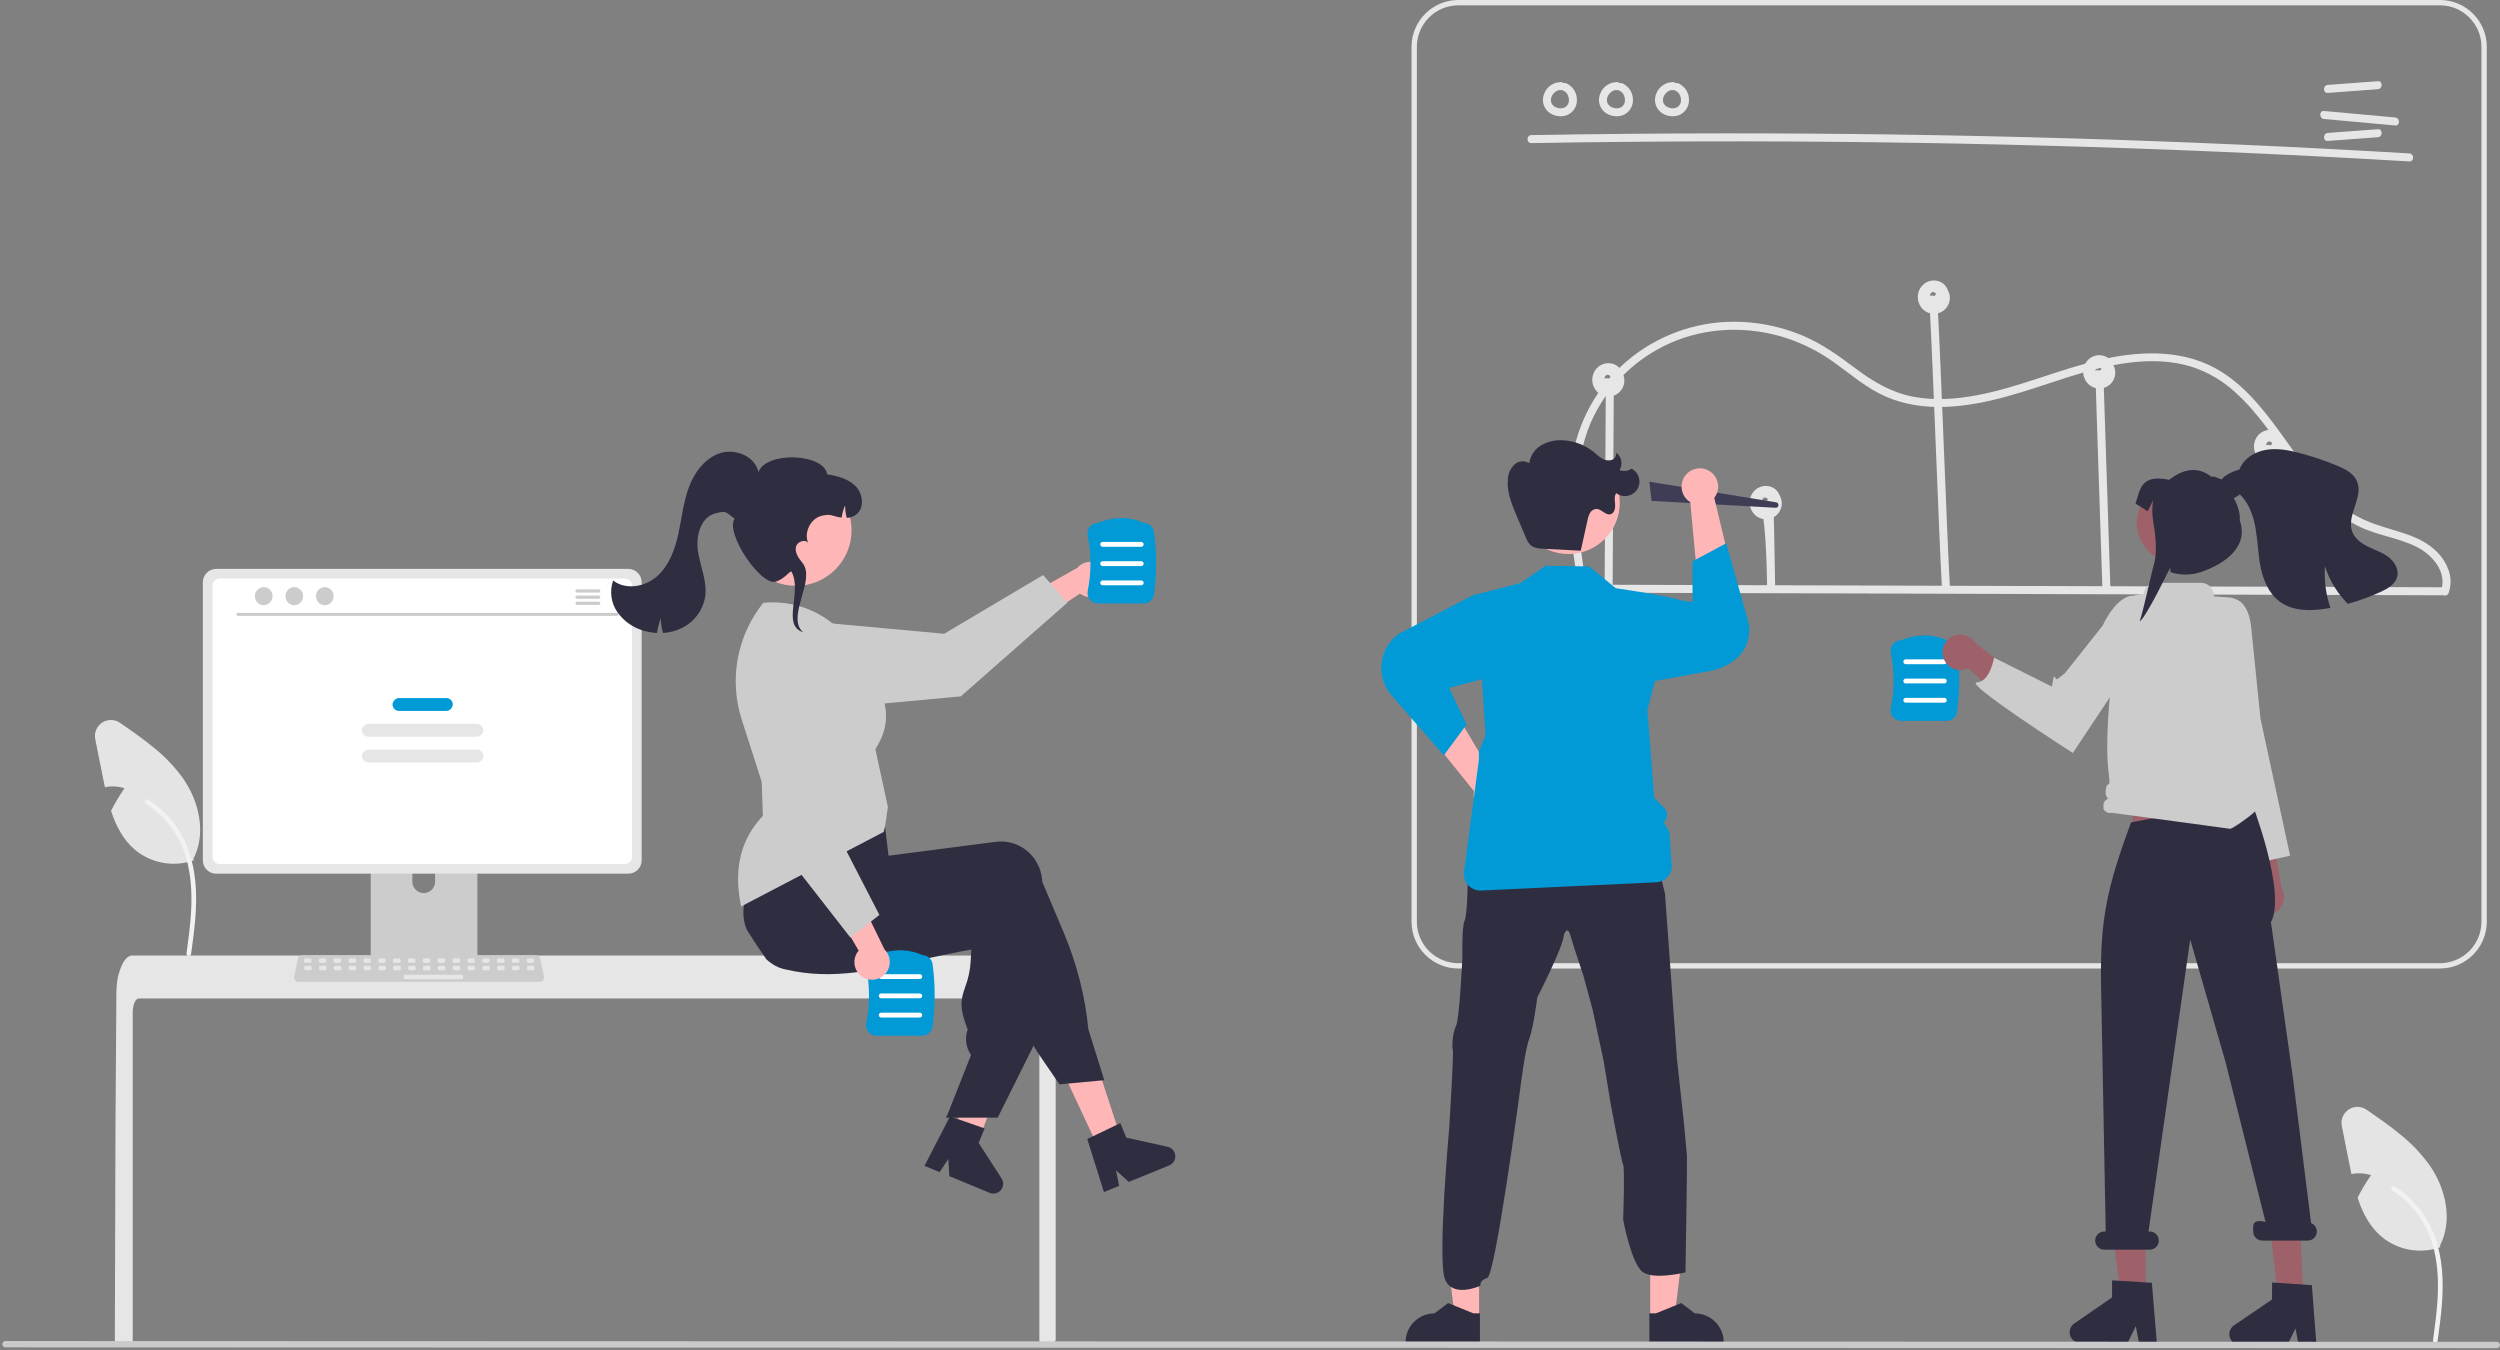 <?xml version="1.0" encoding="UTF-8"?>
<svg version="1.1" viewBox="0 0 937 506" xmlns="http://www.w3.org/2000/svg">
    <rect x="0" y="0" width="937" height="506" fill="#808080" stroke="none"/>
    <g fill="none" fill-rule="evenodd">
        <g transform="translate(468.5 253) scale(-1 1) translate(-468.5 -253)" fill-rule="nonzero">
            <path id="Path" d="m59.295 422.01-2.92 14.65c-0.22 1.12-0.45 2.26-0.7 3.39-2.441-0.506-4.971-0.365-7.34 0.41 1.879 2.686 3.564 5.503 5.04 8.43-1.84 5.67-4.54 10.91-9.06 14.7-6.14 5.033-14.461 6.497-21.95 3.86l0.13-0.58c-4.86-9.43-2.22-21.32 3.82-30.03 3.081-4.297 6.731-8.156 10.85-11.47 4.08-3.4 8.49-6.45 12.86-9.46 2.008-1.381 4.652-1.408 6.687-0.068s3.057 3.778 2.583 6.168z" fill="#E4E4E4"/>
            <path d="m23.405 502.7c-1.229-8.953-2.493-18.02-1.631-27.069 0.766-8.036 3.217-15.885 8.209-22.321 2.65-3.41 5.873-6.331 9.527-8.633 0.953-0.6 1.829 0.909 0.881 1.507-6.321 3.995-11.211 9.894-13.963 16.847-3.04 7.732-3.528 16.161-3 24.374 0.317 4.967 0.988 9.9 1.665 14.83 0.113 0.463-0.154 0.934-0.61 1.074-0.465 0.125-0.944-0.147-1.074-0.61l-4e-3 1e-3z" fill="#F2F2F2"/>
            <g transform="translate(198.5 45.924) scale(-1 1) translate(-166 -15.5)" fill="#E6E6E6">
                <path id="Path" d="m1.448 23.21c42.837-0.745 85.679-0.852 128.53-0.321 42.84 0.534 85.666 1.709 128.48 3.524 24.023 1.019 48.037 2.239 72.041 3.662 1.929 0.114 1.922-2.886 0-3-42.769-2.531-85.569-4.425-128.4-5.681-42.825-1.253-85.663-1.866-128.51-1.837-24.045 0.016-48.089 0.234-72.131 0.654-1.928 0.034-1.934 3.034 0 3v-3e-5z"/>
                <path id="Path" d="m299.98 4.399 18.731-1.394c1.914-0.142 1.929-3.144 0-3l-18.731 1.394c-1.914 0.142-1.929 3.144 0 3z"/>
                <path id="Path" d="m299.98 22.399 18.731-1.394c1.914-0.142 1.929-3.144 0-3l-18.731 1.394c-1.914 0.142-1.929 3.144 0 3z"/>
                <path id="Path" d="m298.57 14.179 26.632 2.42c1.922 0.175 1.91-2.826 0-3l-26.632-2.42c-1.922-0.175-1.91 2.826 0 3z"/>
                <path id="Path" d="m12.534 0.364c-2.663-0.016-5.078 1.561-6.133 4.006-1.187 2.406-0.625 5.308 1.375 7.096 1.859 1.582 4.4 2.098 6.729 1.367 2.401-0.839 4.013-3.099 4.023-5.643 0.107-2.821-1.563-5.407-4.178-6.469-0.798-0.217-1.622 0.251-1.845 1.048-0.196 0.796 0.264 1.606 1.048 1.845 0.261 0.101-0.239-0.129 0.005 0.004 0.1 0.055 0.203 0.104 0.301 0.162 0.084 0.05 0.164 0.104 0.245 0.157 0.28 0.183-0.137-0.134 0.042 0.03 0.155 0.142 0.309 0.281 0.45 0.439 0.053 0.059 0.262 0.225 0.1 0.109-0.124-0.088-0.048-0.068-5e-5 0.003 0.036 0.054 0.075 0.106 0.111 0.16 0.117 0.177 0.223 0.361 0.318 0.55 0.022 0.044 0.042 0.089 0.065 0.132 0.042 0.082 0.103 0.103 0.004 7.7e-4 -0.094-0.098-0.034-0.091-5.2e-4 3e-3 0.022 0.062 0.046 0.123 0.068 0.185 0.07 0.202 0.129 0.408 0.177 0.617 0.022 0.097 0.04 0.194 0.059 0.291 0.067 0.344-0.01-0.214 0.006 0.042 0.014 0.214 0.029 0.425 0.026 0.639-0.002 0.098-0.006 0.196-0.013 0.294-0.003 0.049-0.009 0.098-0.012 0.146-0.016 0.235-0.016-0.086 0.017-0.108-0.069 0.2-0.114 0.407-0.136 0.617-0.027 0.093-0.059 0.184-0.089 0.277-0.104 0.322 0.098-0.175-0.013 0.045-0.092 0.189-0.194 0.372-0.306 0.55-0.049 0.074-0.233 0.242-0.082 0.125 0.164-0.127-0.086 0.091-0.139 0.148-0.068 0.072-0.139 0.142-0.213 0.209-0.047 0.046-0.097 0.089-0.149 0.129-0.01-0.005 0.251-0.174 0.11-0.084-0.178 0.114-0.347 0.235-0.535 0.334-0.022 0.012-0.262 0.123-0.261 0.127-0.01-0.041 0.309-0.112 0.09-0.042-0.046 0.015-0.091 0.033-0.137 0.048-0.199 0.067-0.403 0.121-0.609 0.162-0.047 0.009-0.097 0.014-0.144 0.026-0.155 0.04 0.148-0.024 0.157-0.018-0.115-0.005-0.229 0.005-0.341 0.03-0.213 0.012-0.426 0.012-0.639-6e-5 -0.049-0.003-0.098-0.008-0.148-0.011-0.114-0.007-0.198-0.089-0.046 4e-4 0.117 0.069 0.108 0.019 0.004-5.4e-4 -0.049-9e-3 -0.097-0.017-0.146-0.026-0.211-0.039-0.419-0.09-0.624-0.153-0.11-0.034-0.218-0.073-0.327-0.111-0.047-0.014-0.094-0.032-0.138-0.053-6.6e-4 -0.012 0.281 0.134 0.132 0.054-0.187-0.101-0.381-0.186-0.564-0.296-0.098-0.059-0.191-0.123-0.286-0.186-0.042-0.025-0.081-0.054-0.119-0.085 0.003-0.013 0.233 0.2 0.112 0.085-0.152-0.145-0.315-0.275-0.459-0.43-0.033-0.035-0.064-0.072-0.097-0.108l-0.032-0.036c-0.081-0.099-0.083-0.099-0.005 0.001 0.079 0.023 0.076 0.111 4.4e-4 -0.003-0.027-0.04-0.055-0.08-0.082-0.12-0.122-0.174-0.226-0.359-0.31-0.554 0.007-0.006 0.13 0.361 0.036 0.084-0.018-0.052-0.038-0.104-0.055-0.156-0.034-0.104-0.065-0.209-0.091-0.315-0.026-0.105-0.039-0.214-0.065-0.319-0.044-0.177 0.026 0.139 0.018 0.132-0.025-0.025-0.014-0.178-0.016-0.215-0.012-0.235 0.015-0.464 0.019-0.698 0.003-0.181-0.015 0.141-0.019 0.132 9.1997e-4 -0.054 0.011-0.108 0.028-0.159 0.027-0.123 0.052-0.247 0.086-0.369 0.038-0.14 0.082-0.278 0.131-0.414 0.019-0.051 0.041-0.101 0.058-0.153 0.063-0.188-0.125 0.227-0.021 0.058 0.143-0.234 0.249-0.487 0.401-0.717 0.036-0.055 0.254-0.359 0.138-0.206-0.115 0.153 0.119-0.137 0.163-0.187 0.184-0.205 0.4-0.373 0.591-0.569 0.113-0.116-0.079 0.057-0.09 0.065 0.059-0.042 0.117-0.086 0.176-0.127 0.104-0.072 0.211-0.14 0.32-0.204 0.123-0.072 0.262-0.126 0.381-0.202 0.141-0.09-0.108 0.04-0.112 0.042 0.064-0.032 0.132-0.058 0.201-0.077 0.116-0.041 0.621-0.259 0.727-0.191-0.005-0.003-0.384 0.03-0.077 0.011 0.072-0.005 0.144-0.012 0.217-0.015 0.147-0.006 0.293-0.002 0.439 0.005 0.826-0.005 1.495-0.674 1.5-1.5-0.018-0.821-0.679-1.482-1.5-1.5l-5e-5 -1.7734e-4z"/>
                <path id="Path" d="m33.534 0.364c-2.663-0.016-5.078 1.561-6.133 4.006-1.187 2.406-0.625 5.308 1.375 7.096 1.859 1.582 4.4 2.098 6.729 1.367 2.401-0.839 4.013-3.099 4.023-5.643 0.107-2.821-1.563-5.407-4.178-6.469-0.798-0.217-1.622 0.251-1.845 1.048-0.196 0.796 0.264 1.606 1.048 1.845 0.261 0.101-0.239-0.129 0.005 0.004 0.1 0.055 0.203 0.104 0.301 0.162 0.084 0.05 0.164 0.104 0.245 0.157 0.28 0.183-0.137-0.134 0.042 0.03 0.155 0.142 0.309 0.281 0.45 0.439 0.053 0.059 0.262 0.225 0.1 0.109-0.124-0.088-0.048-0.068-5e-5 0.003 0.036 0.054 0.075 0.106 0.111 0.16 0.117 0.177 0.223 0.361 0.318 0.55 0.022 0.044 0.042 0.089 0.065 0.132 0.042 0.082 0.103 0.103 0.004 7.7e-4 -0.094-0.098-0.034-0.091-5.2e-4 3e-3 0.022 0.062 0.046 0.123 0.068 0.185 0.07 0.202 0.129 0.408 0.177 0.617 0.022 0.097 0.04 0.194 0.059 0.291 0.067 0.344-0.01-0.214 0.006 0.042 0.014 0.214 0.029 0.425 0.026 0.639-0.002 0.098-0.006 0.196-0.013 0.294-0.003 0.049-0.009 0.098-0.012 0.146-0.016 0.235-0.016-0.086 0.017-0.108-0.069 0.2-0.114 0.407-0.136 0.617-0.027 0.093-0.059 0.184-0.089 0.277-0.104 0.322 0.098-0.175-0.013 0.045-0.092 0.189-0.194 0.372-0.306 0.55-0.049 0.074-0.233 0.242-0.082 0.125 0.164-0.127-0.086 0.091-0.139 0.148-0.068 0.072-0.139 0.142-0.213 0.209-0.047 0.046-0.097 0.089-0.149 0.129-0.01-0.005 0.251-0.174 0.11-0.084-0.178 0.114-0.347 0.235-0.535 0.334-0.022 0.012-0.262 0.123-0.261 0.127-0.01-0.041 0.309-0.112 0.09-0.042-0.046 0.015-0.091 0.033-0.137 0.048-0.199 0.067-0.403 0.121-0.609 0.162-0.047 0.009-0.097 0.014-0.144 0.026-0.155 0.04 0.148-0.024 0.157-0.018-0.115-0.005-0.229 0.005-0.341 0.03-0.213 0.012-0.426 0.012-0.639-6e-5 -0.049-0.003-0.098-0.008-0.148-0.011-0.114-0.007-0.198-0.089-0.046 4e-4 0.117 0.069 0.108 0.019 0.004-5.4e-4 -0.049-9e-3 -0.097-0.017-0.146-0.026-0.211-0.039-0.419-0.09-0.624-0.153-0.11-0.034-0.218-0.073-0.327-0.111-0.047-0.014-0.094-0.032-0.138-0.053-6.6e-4 -0.012 0.281 0.134 0.132 0.054-0.187-0.101-0.381-0.186-0.564-0.296-0.098-0.059-0.191-0.123-0.286-0.186-0.042-0.025-0.081-0.054-0.119-0.085 0.003-0.013 0.233 0.2 0.112 0.085-0.152-0.145-0.315-0.275-0.459-0.43-0.033-0.035-0.064-0.072-0.097-0.108l-0.032-0.036c-0.081-0.099-0.083-0.099-0.005 0.001 0.079 0.023 0.076 0.111 4.4e-4 -0.003-0.027-0.04-0.055-0.08-0.082-0.12-0.122-0.174-0.226-0.359-0.31-0.554 0.007-0.006 0.13 0.361 0.036 0.084-0.018-0.052-0.038-0.104-0.055-0.156-0.034-0.104-0.065-0.209-0.091-0.315-0.026-0.105-0.039-0.214-0.065-0.319-0.044-0.177 0.026 0.139 0.018 0.132-0.025-0.025-0.014-0.178-0.016-0.215-0.012-0.235 0.015-0.464 0.019-0.698 0.003-0.181-0.015 0.141-0.019 0.132 9.199e-4 -0.054 0.011-0.108 0.028-0.159 0.027-0.123 0.052-0.247 0.086-0.369 0.038-0.14 0.082-0.278 0.131-0.414 0.019-0.051 0.041-0.101 0.058-0.153 0.063-0.188-0.125 0.227-0.021 0.058 0.143-0.234 0.249-0.487 0.401-0.717 0.036-0.055 0.254-0.359 0.138-0.206-0.115 0.153 0.119-0.137 0.163-0.187 0.184-0.205 0.4-0.373 0.591-0.569 0.113-0.116-0.079 0.057-0.09 0.065 0.059-0.042 0.117-0.086 0.176-0.127 0.104-0.072 0.211-0.14 0.32-0.204 0.123-0.072 0.262-0.126 0.381-0.202 0.141-0.09-0.108 0.04-0.112 0.042 0.064-0.032 0.132-0.058 0.201-0.077 0.116-0.041 0.621-0.259 0.727-0.191-0.005-0.003-0.384 0.03-0.077 0.011 0.072-0.005 0.144-0.012 0.217-0.015 0.147-0.006 0.293-0.002 0.439 0.005 0.826-0.005 1.495-0.674 1.5-1.5-0.018-0.821-0.679-1.482-1.5-1.5l-5e-5 -1.7734e-4z"/>
                <path id="Path" d="m54.534 0.364c-2.663-0.016-5.078 1.561-6.133 4.006-1.187 2.406-0.625 5.308 1.375 7.096 1.859 1.582 4.4 2.098 6.729 1.367 2.401-0.839 4.013-3.099 4.023-5.643 0.107-2.821-1.563-5.407-4.178-6.469-0.798-0.217-1.622 0.251-1.845 1.048-0.196 0.796 0.264 1.606 1.048 1.845 0.261 0.101-0.239-0.129 0.005 0.004 0.1 0.055 0.203 0.104 0.301 0.162 0.084 0.05 0.164 0.104 0.245 0.157 0.28 0.183-0.137-0.134 0.042 0.03 0.155 0.142 0.309 0.281 0.45 0.439 0.053 0.059 0.262 0.225 0.1 0.109-0.124-0.088-0.048-0.068-5e-5 0.003 0.036 0.054 0.075 0.106 0.111 0.16 0.117 0.177 0.223 0.361 0.318 0.55 0.022 0.044 0.042 0.089 0.065 0.132 0.042 0.082 0.103 0.103 0.004 7.7e-4 -0.094-0.098-0.034-0.091-5.2e-4 3e-3 0.022 0.062 0.046 0.123 0.068 0.185 0.07 0.202 0.129 0.408 0.177 0.617 0.022 0.097 0.04 0.194 0.059 0.291 0.067 0.344-0.01-0.214 0.006 0.042 0.014 0.214 0.029 0.425 0.026 0.639-0.002 0.098-0.006 0.196-0.013 0.294-0.003 0.049-0.009 0.098-0.012 0.146-0.016 0.235-0.016-0.086 0.017-0.108-0.069 0.2-0.114 0.407-0.136 0.617-0.027 0.093-0.059 0.184-0.089 0.277-0.104 0.322 0.098-0.175-0.013 0.045-0.092 0.189-0.194 0.372-0.306 0.55-0.049 0.074-0.233 0.242-0.082 0.125 0.164-0.127-0.086 0.091-0.139 0.148-0.068 0.072-0.139 0.142-0.213 0.209-0.047 0.046-0.097 0.089-0.149 0.129-0.01-0.005 0.251-0.174 0.11-0.084-0.178 0.114-0.347 0.235-0.535 0.334-0.022 0.012-0.262 0.123-0.261 0.127-0.01-0.041 0.309-0.112 0.09-0.042-0.046 0.015-0.091 0.033-0.137 0.048-0.199 0.067-0.403 0.121-0.609 0.162-0.047 0.009-0.097 0.014-0.144 0.026-0.155 0.04 0.148-0.024 0.157-0.018-0.115-0.005-0.229 0.005-0.341 0.03-0.213 0.012-0.426 0.012-0.639-6e-5 -0.049-0.003-0.098-0.008-0.148-0.011-0.114-0.007-0.198-0.089-0.046 4e-4 0.117 0.069 0.108 0.019 0.004-5.4e-4 -0.049-9e-3 -0.097-0.017-0.146-0.026-0.211-0.039-0.419-0.09-0.624-0.153-0.11-0.034-0.218-0.073-0.327-0.111-0.047-0.014-0.094-0.032-0.138-0.053-6.6e-4 -0.012 0.281 0.134 0.132 0.054-0.187-0.101-0.381-0.186-0.564-0.296-0.098-0.059-0.191-0.123-0.286-0.186-0.042-0.025-0.081-0.054-0.119-0.085 0.003-0.013 0.233 0.2 0.112 0.085-0.152-0.145-0.315-0.275-0.459-0.43-0.033-0.035-0.064-0.072-0.097-0.108l-0.032-0.036c-0.081-0.099-0.083-0.099-0.005 0.001 0.079 0.023 0.076 0.111 4.4e-4 -0.003-0.027-0.04-0.055-0.08-0.082-0.12-0.122-0.174-0.226-0.359-0.31-0.554 0.007-0.006 0.13 0.361 0.036 0.084-0.018-0.052-0.038-0.104-0.055-0.156-0.034-0.104-0.065-0.209-0.091-0.315-0.026-0.105-0.039-0.214-0.065-0.319-0.044-0.177 0.026 0.139 0.018 0.132-0.025-0.025-0.014-0.178-0.016-0.215-0.012-0.235 0.015-0.464 0.019-0.698 0.003-0.181-0.015 0.141-0.019 0.132 9.199e-4 -0.054 0.011-0.108 0.028-0.159 0.027-0.123 0.052-0.247 0.086-0.369 0.038-0.14 0.082-0.278 0.131-0.414 0.019-0.051 0.041-0.101 0.058-0.153 0.063-0.188-0.125 0.227-0.021 0.058 0.143-0.234 0.249-0.487 0.401-0.717 0.036-0.055 0.254-0.359 0.138-0.206-0.115 0.153 0.119-0.137 0.163-0.187 0.184-0.205 0.4-0.373 0.591-0.569 0.113-0.116-0.079 0.057-0.09 0.065 0.059-0.042 0.117-0.086 0.176-0.127 0.104-0.072 0.211-0.14 0.32-0.204 0.123-0.072 0.262-0.126 0.381-0.202 0.141-0.09-0.108 0.04-0.112 0.042 0.064-0.032 0.132-0.058 0.201-0.077 0.116-0.041 0.621-0.259 0.727-0.191-0.005-0.003-0.384 0.03-0.077 0.011 0.072-0.005 0.144-0.012 0.217-0.015 0.147-0.006 0.293-0.002 0.439 0.005 0.826-0.005 1.495-0.674 1.5-1.5-0.018-0.821-0.679-1.482-1.5-1.5l-5e-5 -1.7734e-4z"/>
            </g>
            <path id="Shape" d="m390.41 363h-367.91c-9.687-0.011-17.536-7.86-17.547-17.547v-327.91c0.011-9.687 7.861-17.537 17.547-17.547h367.91c9.687 0.011 17.537 7.861 17.547 17.547v327.91c-0.011 9.687-7.861 17.536-17.547 17.547zm-367.91-361c-8.582 0.01-15.538 6.965-15.547 15.547v327.91c0.01 8.582 6.965 15.537 15.547 15.547h367.91c8.582-0.01 15.537-6.965 15.547-15.547v-327.91c-0.01-8.582-6.965-15.538-15.547-15.547h-367.91z" fill="#E6E6E6"/>
            <path id="Path" d="m21.896 223.11 330.71-1.006c0.808-0.028 1.449-0.691 1.449-1.5s-0.641-1.472-1.449-1.5l-330.71 1.006c-0.808 0.028-1.449 0.691-1.449 1.5s0.641 1.472 1.449 1.5z" fill="#E6E6E6"/>
            <path id="Path" d="m87.166 220.67 0.8-47.237c0.033-1.931-2.967-1.932-3 0l-0.8 47.237c-0.033 1.931 2.967 1.932 3 0z" fill="#E6E6E6"/>
            <path id="Path" d="m149 221.18 1.95-59.374 0.557-16.964c0.063-1.931-2.937-1.929-3 0l-1.95 59.374-0.557 16.964c-0.063 1.931 2.937 1.929 3 0z" fill="#E6E6E6"/>
            <path id="Path" d="m210.67 116.7c-1.176 21.03-3.352 83.06-4.528 104.09-0.108 1.929 2.893 1.923 3 0 1.176-21.03 3.352-83.06 4.528-104.09 0.108-1.929-2.893-1.923-3 0z" fill="#E6E6E6"/>
            <path id="Path" d="m272.04 199.69-0.368 20.213c-0.035 1.931 2.965 1.931 3 0 0.434-23.873 1.548-23.095 1.671-29.833 0.035-1.931-2.965-1.931-3 0 0 0-0.869-14.254-1.303 9.62z" fill="#E6E6E6"/>
            <path id="Path" d="m332.15 146.59 0.339 56.709 0.097 16.238c0.028 0.808 0.691 1.449 1.5 1.449s1.472-0.641 1.5-1.449l-0.339-56.709-0.097-16.238c-0.028-0.808-0.691-1.449-1.5-1.449s-1.472 0.641-1.5 1.449z" fill="#E6E6E6"/>
            <path id="Path" d="m22.138 221.42c-2.483-6.824 3.115-13.387 8.866-16.336 6.891-3.533 14.818-4.334 21.782-7.74 10.382-5.078 17.944-14.192 24.673-23.314 6.926-9.389 13.263-19.466 22.063-27.268 4.637-4.202 10.114-7.372 16.069-9.299 7.502-2.341 15.459-2.502 23.211-1.558 16.019 1.95 30.868 8.566 46.324 12.771 14.572 3.965 30.628 6.194 44.931 0.029 7.267-3.132 13.209-8.386 19.592-12.932 6.177-4.446 13.084-7.777 20.408-9.845 14.358-3.993 30.038-2.926 43.405 3.823 12.288 6.125 22.016 16.393 27.47 28.992 6.337 15.138 5.512 32.056 3.442 47.99-0.535 4.119-1.172 8.224-1.816 12.327-0.296 1.889 2.594 2.702 2.893 0.798 2.578-16.431 5.148-33.382 1.94-49.916-2.773-14.437-10.712-27.37-22.331-36.377-11.668-9.032-26.173-13.609-40.911-12.911-7.723 0.358-15.327 2.049-22.474 4.998-7.419 3.069-13.702 7.617-20.084 12.404-6.561 4.921-13.325 8.991-21.471 10.596-7.902 1.557-16.121 0.973-23.988-0.497-16.232-3.033-31.363-9.985-47.457-13.547-14.912-3.3-31.003-3.63-44.355 4.794-10.271 6.48-17.529 16.54-24.495 26.254-6.904 9.629-13.896 19.925-23.992 26.503-6.159 4.012-13.082 5.493-19.971 7.749-6.907 2.262-13.538 6.079-16.355 13.155-1.214 2.915-1.307 6.175-0.262 9.154 0.655 1.8 3.555 1.023 2.893-0.798v-4e-5z" fill="#E6E6E6"/>
            <polygon id="Path" points="86.171 166.9 86.167 166.91 86.175 166.9" fill="#E6E6E6"/>
            <path id="Shape" d="m91.373 164.15c-1.432-2.535-4.486-3.666-7.223-2.673-1.331 0.486-2.409 1.49-2.989 2.783-0.057 0.136-0.091 0.279-0.138 0.419-0.065 0.105-0.143 0.2-0.201 0.31-1.283 2.556-0.568 5.662 1.702 7.402 2.27 1.739 5.455 1.62 7.589-0.284 2.24-2.025 2.765-5.338 1.261-7.956zm-5.245 2.779 0.039-0.018c-0.01 8.92e-4 -0.019-0.001-0.028-0.006l0.001-1.9e-4 0.031 0.004 0.006-0.003-0.018-0.004c0.015-5.4e-4 0.017 0.002 0.018 4e-3 0.178-0.082 0.058-0.042-0.046-0.01l-0.007-0.002c-0.065-0.033-0.134-0.055-0.206-0.066-0.007-0.004-0.014-0.006-0.02-0.01-0.057-0.041-0.348-0.268-0.078-0.03-0.059-0.052-0.117-0.103-0.172-0.158-0.032-0.033-0.062-0.07-0.088-0.108-0.035-0.061-0.07-0.122-0.103-0.183l-5e-3 -0.033c-0.004-0.028-0.008-0.039-0.011-0.056 0.002-0.017 0.004-0.036 0.007-0.053 0.02-0.054 0.033-0.11 0.038-0.168l0.012-0.015c0.043-0.06 0.081-0.13 0.122-0.193-0.217 0.33 0.085-0.036 0.108-0.083 0.004-0.008-0.003-0.004-0.001-0.009 0.009-0.005 0.006-0.002 0.017-0.008 0.067-0.04 0.131-0.084 0.2-0.122 0.081-0.045 0.402-0.136 0.07-0.041 0.076-0.022 0.148-0.049 0.225-0.069 0.014-0.004 0.126-0.019 0.186-0.03 0.053-0.001 0.104-0.003 0.11-0.003 0.025 3.12e-4 0.05 0.003 0.075 0.004-0.055 0.007 0.19 0.06 0.262 0.071 0.01 0.008 0.016 0.014 0.03 0.024 0.061 0.045 0.136 0.085 0.201 0.127-0.29-0.188 0.004 0.015 0.059 0.07 0.033 0.033 0.064 0.068 0.095 0.103 0.029 0.033 0.054 0.069 0.077 0.106 0.048 0.087 0.098 0.175 0.148 0.261l0.014 0.022c-2.886e-4 0.003-4.321e-4 0.006-4.3e-4 0.008 0.026 0.139 0.064 0.276 0.115 0.408 0.002 0.011 0.004 0.022 0.006 0.034 0.005 0.076 0.011 0.152 0.011 0.229l-6.7e-4 0.015c-0.469-0.244-1.026-0.248-1.498-0.011h1e-5z" fill="#E6E6E6"/>
            <path id="Path" d="m86.18 166.9c0.004 0.001 1.9e-4 0.001-7.9e-4 0.001l7.9e-4 -0.001z" fill="#E6E6E6"/>
            <path id="Path" d="m86.179 166.9 0.001 3.6e-4 -0.001-3.6e-4z" fill="#E6E6E6"/>
            <path id="Path" d="m86.179 166.9-0.005 7.3e-4c0.006 6e-4 0.004-4e-4 0.005-7.3e-4z" fill="#E6E6E6"/>
            <polygon id="Path" points="86.177 166.9 86.177 166.9 86.179 166.9" fill="#E6E6E6"/>
            <polygon id="Path" points="150.17 138.9 150.17 138.91 150.18 138.9" fill="#E6E6E6"/>
            <path id="Shape" d="m155.37 136.15c-1.432-2.535-4.486-3.666-7.223-2.673-1.331 0.486-2.409 1.49-2.989 2.783-0.057 0.136-0.091 0.279-0.138 0.419-0.065 0.105-0.143 0.2-0.201 0.31-1.283 2.556-0.568 5.662 1.702 7.402 2.27 1.739 5.455 1.62 7.589-0.284 2.24-2.025 2.765-5.338 1.261-7.956zm-5.245 2.779 0.039-0.018c-0.01 9.01e-4 -0.019-0.001-0.028-0.006l0.001-1.9e-4 0.031 0.004 0.006-0.003-0.018-0.004c0.015-5.4e-4 0.017 0.002 0.018 4e-3 0.178-0.082 0.058-0.042-0.046-0.01l-0.007-0.002c-0.065-0.033-0.134-0.055-0.206-0.066-0.007-0.004-0.014-0.006-0.02-0.01-0.057-0.041-0.348-0.268-0.078-0.03-0.059-0.052-0.117-0.103-0.172-0.158-0.032-0.033-0.062-0.07-0.088-0.108-0.035-0.061-0.07-0.122-0.103-0.183l-5e-3 -0.033c-0.004-0.028-0.008-0.039-0.011-0.056 0.002-0.017 0.004-0.036 0.007-0.053 0.02-0.054 0.033-0.11 0.038-0.168l0.012-0.015c0.043-0.06 0.081-0.13 0.122-0.193-0.217 0.33 0.085-0.036 0.108-0.083 0.004-0.008-0.003-0.004-0.001-0.009 0.009-0.005 0.006-0.002 0.017-0.008 0.067-0.04 0.131-0.084 0.2-0.122 0.081-0.045 0.402-0.136 0.07-0.041 0.076-0.022 0.148-0.049 0.225-0.069 0.014-0.004 0.126-0.019 0.186-0.03 0.053-0.001 0.104-0.003 0.11-0.003 0.025 3.12e-4 0.05 0.003 0.075 0.004-0.055 0.007 0.19 0.06 0.262 0.071 0.01 0.008 0.016 0.014 0.03 0.024 0.061 0.045 0.136 0.085 0.201 0.127-0.29-0.188 0.004 0.015 0.059 0.07 0.033 0.033 0.064 0.068 0.095 0.103 0.029 0.033 0.054 0.069 0.077 0.106 0.048 0.087 0.098 0.175 0.148 0.261l0.014 0.022c-2.89e-4 0.003-4.32e-4 0.006-4.3e-4 0.008 0.026 0.139 0.064 0.276 0.115 0.408 0.002 0.011 0.004 0.022 0.006 0.034 0.005 0.076 0.011 0.152 0.011 0.229l-6.7e-4 0.015c-0.469-0.244-1.026-0.248-1.498-0.011h1e-5z" fill="#E6E6E6"/>
            <path id="Path" d="m150.18 138.9-0.005 7.3e-4c0.006 6e-4 0.004-4e-4 0.005-7.3e-4z" fill="#E6E6E6"/>
            <polygon id="Path" points="150.18 138.9 150.18 138.9 150.18 138.9" fill="#E6E6E6"/>
            <path id="Path" d="m150.18 138.9c0.004 0.001 1.9e-4 0.001-7.9e-4 0.001l7.9e-4 -0.001z" fill="#E6E6E6"/>
            <path id="Path" d="m150.18 138.9 0.001 3.6e-4 -0.001-3.6e-4z" fill="#E6E6E6"/>
            <polygon id="Path" points="212.18 152.9 212.18 152.9 212.18 152.9" fill="#E6E6E6"/>
            <path id="Shape" d="m217.37 108.15c-1.432-2.535-4.486-3.666-7.223-2.673-1.331 0.486-2.409 1.49-2.989 2.783-0.057 0.136-0.091 0.279-0.138 0.419-0.065 0.105-0.143 0.2-0.201 0.31-1.283 2.556-0.568 5.662 1.702 7.402 2.27 1.739 5.455 1.62 7.589-0.284 2.24-2.025 2.765-5.338 1.261-7.956zm-5.245 2.779 0.039-0.018c-0.01 9.01e-4 -0.019-0.001-0.028-0.006l0.001-1.9e-4 0.031 0.004 0.006-0.003-0.018-0.004c0.015-5.4e-4 0.017 0.002 0.018 4e-3 0.178-0.082 0.058-0.042-0.046-0.01l-0.007-0.002c-0.065-0.033-0.134-0.055-0.206-0.066-0.007-0.004-0.014-0.006-0.02-0.01-0.057-0.041-0.348-0.268-0.078-0.03-0.059-0.052-0.117-0.103-0.172-0.158-0.032-0.033-0.062-0.07-0.088-0.108-0.035-0.061-0.07-0.122-0.103-0.183l-5e-3 -0.033c-0.004-0.028-0.008-0.039-0.011-0.056 0.002-0.017 0.004-0.036 0.007-0.053 0.02-0.054 0.033-0.11 0.038-0.168l0.012-0.015c0.043-0.06 0.081-0.13 0.122-0.193-0.217 0.33 0.085-0.036 0.108-0.083 0.004-0.008-0.003-0.004-0.001-0.009 0.009-0.005 0.006-0.002 0.017-0.008 0.067-0.04 0.131-0.084 0.2-0.122 0.081-0.045 0.402-0.136 0.07-0.041 0.076-0.022 0.148-0.049 0.225-0.069 0.014-0.004 0.126-0.019 0.186-0.03 0.053-0.001 0.104-0.003 0.11-0.003 0.025 3.12e-4 0.05 0.003 0.075 0.004-0.055 0.007 0.19 0.06 0.262 0.071 0.01 0.008 0.016 0.014 0.03 0.024 0.061 0.045 0.136 0.085 0.201 0.127-0.29-0.188 0.004 0.015 0.059 0.07 0.033 0.033 0.064 0.068 0.095 0.103 0.029 0.033 0.054 0.069 0.077 0.106 0.048 0.087 0.098 0.175 0.148 0.261l0.014 0.022c-2.89e-4 0.003-4.32e-4 0.006-4.3e-4 0.008 0.026 0.139 0.064 0.276 0.115 0.408 0.002 0.011 0.004 0.022 0.006 0.034 0.005 0.076 0.011 0.152 0.011 0.229l-6.7e-4 0.015c-0.469-0.244-1.026-0.248-1.498-0.011h1e-5z" fill="#E6E6E6"/>
            <polygon id="Path" points="212.17 152.9 212.17 152.91 212.18 152.9" fill="#E6E6E6"/>
            <path id="Path" d="m212.18 152.9 0.001 3.6e-4 -0.001-3.6e-4z" fill="#E6E6E6"/>
            <path id="Path" d="m212.18 152.9-0.005 7.3e-4c0.006 6e-4 0.004-4e-4 0.005-7.3e-4z" fill="#E6E6E6"/>
            <path id="Path" d="m212.18 152.9c0.004 0.001 1.9e-4 0.001-7.9e-4 0.001l7.9e-4 -0.001z" fill="#E6E6E6"/>
            <path id="Shape" d="m280.37 185.15c-1.432-2.535-4.486-3.666-7.223-2.673-1.331 0.486-2.409 1.49-2.989 2.783-0.057 0.136-0.091 0.279-0.138 0.419-0.065 0.105-0.143 0.2-0.201 0.31-1.283 2.556-0.568 5.662 1.702 7.402 2.27 1.739 5.455 1.62 7.589-0.284 2.24-2.025 2.765-5.338 1.261-7.956zm-5.245 2.779 0.039-0.018c-0.01 9.01e-4 -0.019-0.001-0.028-0.006l0.001-1.9e-4 0.031 0.004 0.006-0.003-0.018-0.004c0.015-5.4e-4 0.017 0.002 0.018 4e-3 0.178-0.082 0.058-0.042-0.046-0.01l-0.007-0.002c-0.065-0.033-0.134-0.055-0.206-0.066-0.007-0.004-0.014-0.006-0.02-0.01-0.057-0.041-0.348-0.268-0.078-0.03-0.059-0.052-0.117-0.103-0.172-0.158-0.032-0.033-0.062-0.07-0.088-0.108-0.035-0.061-0.07-0.122-0.103-0.183l-5e-3 -0.033c-0.004-0.028-0.008-0.039-0.011-0.056 0.002-0.017 0.004-0.036 0.007-0.053 0.02-0.054 0.033-0.11 0.038-0.168l0.012-0.015c0.043-0.06 0.081-0.13 0.122-0.193-0.217 0.33 0.085-0.036 0.108-0.083 0.004-0.008-0.003-0.004-0.001-0.009 0.009-0.005 0.006-0.002 0.017-0.008 0.067-0.04 0.131-0.084 0.2-0.122 0.081-0.045 0.402-0.136 0.07-0.041 0.076-0.022 0.148-0.049 0.225-0.069 0.014-0.004 0.126-0.019 0.186-0.03 0.053-0.001 0.104-0.003 0.11-0.003 0.025 3.12e-4 0.05 0.003 0.075 0.004-0.055 0.007 0.19 0.06 0.262 0.071 0.01 0.008 0.016 0.014 0.03 0.024 0.061 0.045 0.136 0.085 0.201 0.127-0.29-0.188 0.004 0.015 0.059 0.07 0.033 0.033 0.064 0.068 0.095 0.103 0.029 0.033 0.054 0.069 0.077 0.106 0.048 0.087 0.098 0.175 0.148 0.261l0.014 0.022c-2.89e-4 0.003-4.32e-4 0.006-4.3e-4 0.008 0.026 0.139 0.064 0.276 0.115 0.408 0.002 0.011 0.004 0.022 0.006 0.034 0.005 0.076 0.011 0.152 0.011 0.229l-6.7e-4 0.015c-0.469-0.244-1.026-0.248-1.498-0.011h1e-5z" fill="#E6E6E6"/>
            <polygon id="Path" points="275.17 121.9 275.17 121.91 275.18 121.9" fill="#E6E6E6"/>
            <path id="Path" d="m275.18 121.9 0.001 3.6e-4 -0.001-3.6e-4z" fill="#E6E6E6"/>
            <path id="Path" d="m275.18 121.9-0.005 7.3e-4c0.006 6e-4 0.004-4e-4 0.005-7.3e-4z" fill="#E6E6E6"/>
            <path id="Path" d="m275.18 121.9c0.004 0.001 1.9e-4 0.001-7.9e-4 0.001l7.9e-4 -0.001z" fill="#E6E6E6"/>
            <polygon id="Path" points="275.18 121.9 275.18 121.9 275.18 121.9" fill="#E6E6E6"/>
            <path id="Path" d="m334.18 141.9 0.001 3.6e-4 -0.001-3.6e-4z" fill="#E6E6E6"/>
            <path id="a" d="m339.37 139.15c-1.432-2.535-4.486-3.666-7.223-2.673-1.331 0.486-2.409 1.49-2.989 2.783-0.057 0.136-0.091 0.279-0.138 0.419-0.065 0.105-0.143 0.2-0.201 0.31-1.283 2.556-0.568 5.662 1.702 7.402 2.27 1.739 5.455 1.62 7.589-0.284 2.24-2.025 2.765-5.338 1.261-7.956zm-5.245 2.779 0.039-0.018c-0.01 9.01e-4 -0.019-0.001-0.028-0.006l0.001-1.9e-4 0.031 0.004 0.006-0.003-0.018-0.004c0.015-5.4e-4 0.017 0.002 0.018 4e-3 0.178-0.082 0.058-0.042-0.046-0.01l-0.007-0.002c-0.065-0.033-0.134-0.055-0.206-0.066-0.007-0.004-0.014-0.006-0.02-0.01-0.057-0.041-0.348-0.268-0.078-0.03-0.059-0.052-0.117-0.103-0.172-0.158-0.032-0.033-0.062-0.07-0.088-0.108-0.035-0.061-0.07-0.122-0.103-0.183l-5e-3 -0.033c-0.004-0.028-0.008-0.039-0.011-0.056 0.002-0.017 0.004-0.036 0.007-0.053 0.02-0.054 0.033-0.11 0.038-0.168l0.012-0.015c0.043-0.06 0.081-0.13 0.122-0.193-0.217 0.33 0.085-0.036 0.108-0.083 0.004-0.008-0.003-0.004-0.001-0.009 0.009-0.005 0.006-0.002 0.017-0.008 0.067-0.04 0.131-0.084 0.2-0.122 0.081-0.045 0.402-0.136 0.07-0.041 0.076-0.022 0.148-0.049 0.225-0.069 0.014-0.004 0.126-0.019 0.186-0.03 0.053-0.001 0.104-0.003 0.11-0.003 0.025 3.12e-4 0.05 0.003 0.075 0.004-0.055 0.007 0.19 0.06 0.262 0.071 0.01 0.008 0.016 0.014 0.03 0.024 0.061 0.045 0.136 0.085 0.201 0.127-0.29-0.188 0.004 0.015 0.059 0.07 0.033 0.033 0.064 0.068 0.095 0.103 0.029 0.033 0.054 0.069 0.077 0.106 0.048 0.087 0.098 0.175 0.148 0.261l0.014 0.022c-2.89e-4 0.003-4.32e-4 0.006-4.3e-4 0.008 0.026 0.139 0.064 0.276 0.115 0.408 0.002 0.011 0.004 0.022 0.006 0.034 0.005 0.076 0.011 0.152 0.011 0.229l-6.7e-4 0.015c-0.469-0.244-1.026-0.248-1.498-0.011h1e-5z" fill="#E6E6E6"/>
            <polygon id="Path" points="334.17 141.9 334.17 141.91 334.18 141.9" fill="#E6E6E6"/>
            <polygon id="Path" points="334.18 141.9 334.18 141.9 334.18 141.9" fill="#E6E6E6"/>
            <path id="Path" d="m334.18 141.9c0.004 0.001 1.9e-4 0.001-7.9e-4 0.001l7.9e-4 -0.001z" fill="#E6E6E6"/>
            <path id="Path" d="m334.18 141.9-0.005 7.3e-4c0.006 6e-4 0.004-4e-4 0.005-7.3e-4z" fill="#E6E6E6"/>
            <path id="Path" d="m318 187.73-46.497 2.584c-0.544 0.03-1.017-0.371-1.076-0.913s0.316-1.035 0.854-1.123l47.525-7.733-0.806 7.184z" fill="#3F3D56"/>
            <path id="Path" d="m377.09 291.25 17.522-29.478 12.951 6.117s-22.315 27.872-23.026 28.673c0.623 2.773-0.529 5.644-2.897 7.216s-5.461 1.52-7.775-0.13-3.37-4.558-2.654-7.309 3.055-4.775 5.88-5.088z" fill="#FFB6B6"/>
            <path id="Path" d="m384.38 222.77 28.388 14.811c3.587 2.584 5.92 6.56 6.426 10.952 0.506 4.392-0.861 8.794-3.766 12.127l-19.57 22.449-8.526-11.553 6.571-13.74-12.724-3.355 3.2-31.691z" fill="#019AD6"/>
            <path id="Path" d="m303.49 188.21-3.197 34.143-14.322 0.024s8.217-34.746 8.516-35.775c-1.752-2.239-1.941-5.326-0.475-7.761s4.282-3.714 7.081-3.214c2.798 0.5 4.998 2.674 5.53 5.467 0.532 2.792-0.714 5.623-3.132 7.117v-5e-5z" fill="#FFB6B6"/>
            <path id="Path" d="m331.99 258.04-32.965-6.045c-13.881-1.669-19.578-10.803-17.073-19.712l8.061-28.67 12.654 6.784-0.049 15.23 17.713-2.422 11.659 34.834z" fill="#019AD6"/>
            <polygon id="Path" points="318.5 493.99 309.44 493.99 305.12 459.03 318.5 459.03" fill="#FFB6B6"/>
            <path id="Path" d="m318.82 503.45-27.873-0.001v-0.352c4.25e-4 -5.992 4.857-10.849 10.849-10.849h6.8e-4l5.091-3.863 9.499 3.863 2.433 8e-5 -4.7e-4 11.202z" fill="#2F2E41"/>
            <polygon id="Path" points="382.64 493.99 391.7 493.99 396.01 459.03 382.63 459.03" fill="#FFB6B6"/>
            <path id="Path" d="m382.32 503.45 27.873-0.001v-0.352c-4.2e-4 -5.992-4.857-10.849-10.849-10.849h-6.7e-4l-5.091-3.863-9.499 3.863-2.433 8e-5 4.7e-4 11.202z" fill="#2F2E41"/>
            <path id="Path" d="m304.73 433.34c0.134-1.995 1.198-13.028 1.198-13.028l2.549-23.398 4.493-62.022 4.005-16.302 19.826 7.723 16.087-7.712 19.121 6.112 14.889 5.583s0.025 2.39 0.14 5.277c0.153 3.78 0.421 8.413 1.058 9.618 1.064 2.129 0.797 13.557 0.797 13.557s1.058 23.251 2.39 25.8 1.6 7.859 1.198 8.923 1.332 28.987 1.332 28.987 4.449 49.413 1.658 56.864-13.341 2.57-13.341 2.57 0.51-1.989-2.549-2.925-12.378-71.002-12.378-71.002-1.734-14.366-3.327-18.483-3.059-15.685-3.059-15.685-9.841-19.146-9.968-23.404c0 0-1.288-3.983-2.505 0.402s-4.806 14.889-4.806 14.889l-3.499 12.9-4.117 19.274-2.664 16.227s-3.99 21.536-4.627 22.467 0 20.606 0 20.606-3.085 16.756-7.444 19.682-15.91 0.046-15.91 0.046-0.681-41.551-0.547-43.546z" fill="#2F2E41"/>
            <path id="Path" d="m319.55 266.13-2.533 32.818-3.806 3.939c-0.693 0.718-1.065 1.687-1.028 2.684 0.036 0.997 0.477 1.937 1.221 2.602l-2.097 3.596-0.742 11.33c-0.429 1.785-0.039 3.668 1.063 5.136s2.802 2.368 4.636 2.454l65.632 3.083c1.823 0.086 3.59-0.642 4.825-1.986 1.234-1.344 1.809-3.167 1.569-4.976l-5.581-42.014v-3.142l-2.498-6.067 1.284-20.324 2.987-32.259-17.362-4.485-9.414-6.477-16.355 0.26-9.924 8.15-13.232 2.072-10.007 1.989-1.275 2.77 2.549-0.554 9.241 36.041 0.848 3.358z" fill="#019AD6"/>
            <circle id="Oval" cx="349.16" cy="188.38" r="19.266" fill="#FFB6B6"/>
            <path id="Path" d="m344.51 206.4 13.92-0.71c1.784-0.091 3.73-0.248 5.027-1.476 0.698-0.758 1.235-1.65 1.578-2.621 1.287-2.989 2.574-5.978 3.828-8.982 1.735-4.154 3.438-8.54 2.995-13.02-0.104-2.046-0.962-3.981-2.408-5.431-1.518-1.437-3.814-1.67-5.59-0.566-0.435-2.871-2.165-5.383-4.692-6.812-2.519-1.392-5.395-2.001-8.262-1.752-4.16 0.268-8.132 1.833-11.356 4.476-0.907 0.837-1.875 1.604-2.897 2.296-1.039 0.695-2.317 0.931-3.536 0.654-1.235-0.33-2.037-1.521-1.879-2.789-2.031 1.519-2.576 4.332-1.259 6.5-1.47 0.616-3.155 0.416-4.44-0.525-1.847 0.916-3.015 2.8-3.015 4.861s1.167 3.945 3.013 4.863c1.846 0.917 4.053 0.71 5.695-0.536 0.845 1.183 0.53 2.791 0.42 4.241s0.279 3.252 1.676 3.652c1.889 0.542 3.42-2.002 5.385-1.975 0.985 0.08 1.864 0.647 2.344 1.51 0.463 0.854 0.78 1.78 0.938 2.739l2.515 11.324" fill="#2F2E41"/>
            <path id="Path" d="m887.26 379.64c0-2.983-1.002-5.405-2.232-5.41h-335.34c-1.236 0.006-2.232 2.427-2.237 5.41v122.81c1.27e-4 0.574-0.436 1.054-1.007 1.11-0.9 0.086-1.8 0.167-2.7 0.241-0.022 0-0.045 0.006-0.067 0.006-0.49 0.044-0.98 0.078-1.469 0.117h-0.006c-0.252-0.466-0.501-0.936-0.747-1.41-0.083-0.16-0.127-0.337-0.127-0.517v-129.37c0-0.824 0.033-1.653 0.089-2.471 0.079-1.123 0.219-2.242 0.417-3.351 0.941-5.171 3.067-8.672 5.482-8.683h340.08c0.353 0.002 0.701 0.076 1.024 0.217 0.475 0.21 0.904 0.511 1.264 0.885 0.488 0.507 0.906 1.079 1.241 1.698 1.386 2.762 2.184 5.781 2.343 8.867 0 0.033 0.006 0.067 0.006 0.1 0.078 0.902 0.117 1.82 0.111 2.739l0.078 11.928 0.05 7.113 0.15 22.32 0.056 7.926 0.245 81.375c0 0.615-0.498 1.113-1.113 1.113h-4.475c-0.615 0-1.113-0.498-1.113-1.113v-123.64z" fill="#E6E6E6"/>
            <path d="m796.13 302.3h-36.134c-1.064 0.002-1.926 0.866-1.925 1.93v57.081h39.989v-57.081c0-0.512-0.203-1.003-0.565-1.365s-0.853-0.565-1.365-0.565zm-17.945 32.433c-2.352-0.011-4.256-1.915-4.267-4.267v-6.584c0-2.357 1.91-4.267 4.267-4.267s4.267 1.91 4.267 4.267v6.584c-0.011 2.352-1.915 4.256-4.267 4.267z" fill="#ccc"/>
            <path id="Path" d="m757.95 359.49v5.507c0.001 0.594 0.483 1.075 1.077 1.077h38.084c0.593-0.003 1.074-0.483 1.077-1.077v-5.507h-40.237z" fill="#3F3D56"/>
            <path id="Path" d="m855.97 213.22h-154.46c-2.763 0.004-5.002 2.243-5.006 5.006v104.23c0.003 2.764 2.242 5.003 5.006 5.006h154.46c2.764-0.003 5.003-2.242 5.006-5.006v-104.23c-0.004-2.763-2.243-5.002-5.006-5.006z" fill="#E6E6E6"/>
            <path id="Path" d="m854.68 216.83h-151.88c-1.479 0.003-2.677 1.203-2.677 2.683v101.65c0.003 1.478 1.2 2.675 2.677 2.677h151.88c1.478-0.003 2.675-1.2 2.677-2.677v-101.65c0-1.479-1.198-2.68-2.677-2.683z" fill="#fff"/>
            <path id="Path" d="m825.1 367.99h-90.36c-0.501 0-0.975-0.226-1.291-0.615-0.316-0.389-0.439-0.9-0.336-1.39l1.402-6.659c0.164-0.768 0.841-1.317 1.626-1.32h87.556c0.785 0.003 1.462 0.552 1.626 1.32l1.402 6.659c0.103 0.49-0.02 1.001-0.336 1.39-0.316 0.389-0.79 0.615-1.291 0.615h3e-5z" fill="#ccc"/>
            <rect id="Rectangle" x="736.78" y="359.2" width="2.783" height="1.67" rx=".488" fill="#E6E6E6"/>
            <rect id="Rectangle" x="742.34" y="359.2" width="2.783" height="1.67" rx=".488" fill="#E6E6E6"/>
            <rect id="Rectangle" x="747.91" y="359.2" width="2.783" height="1.67" rx=".488" fill="#E6E6E6"/>
            <rect id="Rectangle" x="753.48" y="359.2" width="2.783" height="1.67" rx=".488" fill="#E6E6E6"/>
            <rect id="Rectangle" x="759.04" y="359.2" width="2.783" height="1.67" rx=".488" fill="#E6E6E6"/>
            <rect id="Rectangle" x="764.61" y="359.2" width="2.783" height="1.67" rx=".488" fill="#E6E6E6"/>
            <rect id="Rectangle" x="770.17" y="359.2" width="2.783" height="1.67" rx=".488" fill="#E6E6E6"/>
            <rect id="Rectangle" x="775.74" y="359.2" width="2.783" height="1.67" rx=".488" fill="#E6E6E6"/>
            <rect id="Rectangle" x="781.31" y="359.2" width="2.783" height="1.67" rx=".488" fill="#E6E6E6"/>
            <rect id="Rectangle" x="786.87" y="359.2" width="2.783" height="1.67" rx=".488" fill="#E6E6E6"/>
            <rect id="Rectangle" x="792.44" y="359.2" width="2.783" height="1.67" rx=".488" fill="#E6E6E6"/>
            <rect id="Rectangle" x="798" y="359.2" width="2.783" height="1.67" rx=".488" fill="#E6E6E6"/>
            <rect id="Rectangle" x="803.57" y="359.2" width="2.783" height="1.67" rx=".488" fill="#E6E6E6"/>
            <rect id="Rectangle" x="809.14" y="359.2" width="2.783" height="1.67" rx=".488" fill="#E6E6E6"/>
            <rect id="Rectangle" x="814.7" y="359.2" width="2.783" height="1.67" rx=".488" fill="#E6E6E6"/>
            <rect id="Rectangle" x="820.27" y="359.2" width="2.783" height="1.67" rx=".488" fill="#E6E6E6"/>
            <rect id="Rectangle" x="736.71" y="361.98" width="2.783" height="1.67" rx=".488" fill="#E6E6E6"/>
            <rect id="Rectangle" x="742.28" y="361.98" width="2.783" height="1.67" rx=".488" fill="#E6E6E6"/>
            <rect id="Rectangle" x="747.85" y="361.98" width="2.783" height="1.67" rx=".488" fill="#E6E6E6"/>
            <rect id="Rectangle" x="753.41" y="361.98" width="2.783" height="1.67" rx=".488" fill="#E6E6E6"/>
            <rect id="Rectangle" x="758.98" y="361.98" width="2.783" height="1.67" rx=".488" fill="#E6E6E6"/>
            <rect id="Rectangle" x="764.54" y="361.98" width="2.783" height="1.67" rx=".488" fill="#E6E6E6"/>
            <rect id="Rectangle" x="770.11" y="361.98" width="2.783" height="1.67" rx=".488" fill="#E6E6E6"/>
            <rect id="Rectangle" x="775.68" y="361.98" width="2.783" height="1.67" rx=".488" fill="#E6E6E6"/>
            <rect id="Rectangle" x="781.24" y="361.98" width="2.783" height="1.67" rx=".488" fill="#E6E6E6"/>
            <rect id="Rectangle" x="786.81" y="361.98" width="2.783" height="1.67" rx=".488" fill="#E6E6E6"/>
            <rect id="Rectangle" x="792.37" y="361.98" width="2.783" height="1.67" rx=".488" fill="#E6E6E6"/>
            <rect id="Rectangle" x="797.94" y="361.98" width="2.783" height="1.67" rx=".488" fill="#E6E6E6"/>
            <rect id="Rectangle" x="803.5" y="361.98" width="2.783" height="1.67" rx=".488" fill="#E6E6E6"/>
            <rect id="Rectangle" x="809.07" y="361.98" width="2.783" height="1.67" rx=".488" fill="#E6E6E6"/>
            <rect id="Rectangle" x="814.64" y="361.98" width="2.783" height="1.67" rx=".488" fill="#E6E6E6"/>
            <rect id="Rectangle" x="820.2" y="361.98" width="2.783" height="1.67" rx=".488" fill="#E6E6E6"/>
            <rect id="Rectangle" x="763.43" y="365.32" width="22.264" height="1.67" rx=".488" fill="#E6E6E6"/>
            <g transform="translate(776.38 225.55) scale(-1 1) translate(-72 -5.5)">
                <path id="Path" d="m142.67 10.787h-142.11c-0.307-0.007-0.553-0.258-0.553-0.565 0-0.307 0.245-0.558 0.553-0.565h142.11c0.307 0.007 0.553 0.258 0.553 0.565 0 0.307-0.245 0.558-0.553 0.565z" fill="#CACACA"/>
                <ellipse id="Oval" cx="10.226" cy="3.386" rx="3.312" ry="3.386" fill="#ccc"/>
                <ellipse id="Oval" cx="21.668" cy="3.386" rx="3.312" ry="3.386" fill="#ccc"/>
                <ellipse id="Oval" cx="33.109" cy="3.386" rx="3.312" ry="3.386" fill="#ccc"/>
                <path id="Path" d="m135.78 0.839h-8.127c-0.335 0.007-0.603 0.28-0.603 0.615s0.268 0.609 0.603 0.615h8.127c0.335-0.007 0.603-0.28 0.603-0.615s-0.268-0.609-0.603-0.615h4e-5z" fill="#ccc"/>
                <path id="Path" d="m135.78 3.149h-8.127c-0.335 0.007-0.603 0.28-0.603 0.615s0.268 0.609 0.603 0.615h8.127c0.335-0.007 0.603-0.28 0.603-0.615s-0.268-0.609-0.603-0.615h4e-5z" fill="#ccc"/>
                <path id="Path" d="m135.78 5.456h-8.127c-0.335 0.007-0.603 0.28-0.603 0.615s0.268 0.609 0.603 0.615h8.127c0.335-0.007 0.603-0.28 0.603-0.615s-0.268-0.609-0.603-0.615h4e-5z" fill="#ccc"/>
            </g>
            <rect id="Rectangle" x="767.29" y="261.63" width="22.588" height="4.83" rx="2.415" fill="#019AD6"/>
            <rect id="d" x="755.82" y="271.29" width="45.531" height="4.83" rx="2.415" fill="#E6E6E6"/>
            <rect x="755.82" y="280.95" width="45.531" height="4.83" rx="2.415" fill="#E6E6E6"/>
            <polygon id="Path" points="524.73 431.45 516.54 427.53 527.78 393.31 539.87 399.09" fill="#FFB6B6"/>
            <path id="Path" d="m579.61 425.93c-0.595 0.373-1.191 0.74-1.792 1.107-1.197 0.734-2.405 1.455-3.614 2.165-0.607 0.355-1.221 0.71-1.828 1.058v0.018l-0.036 6e-3 -0.012 6e-3 -0.926 0.229-1.329-3.512-0.613-1.617-0.866-2.291-1.587-4.191-8.358-22.068 12.994-3.205 0.487 1.99h6e-3l0.24 0.986 4.54 18.412 0.926 3.764 0.03 0.114 0.559 2.249 0.481 1.948 0.535 2.177 0.162 0.655z" fill="#FFB6B6"/>
            <path id="Path" d="m657.12 348.43c-0.824 1.323-1.666 2.64-2.514 3.945-1.575 2.429-3.193 4.822-4.853 7.18 0 6e-3 -6e-3 6e-3 -0.012 0.012-0.968 0.897-2.038 1.678-3.187 2.327-0.048 0.036-0.102 0.06-0.15 0.09-0.846 0.468-1.747 0.829-2.682 1.076-0.337 0.084-0.679 0.168-1.016 0.253-1.215 0.289-2.417 0.535-3.614 0.752-2.129 0.379-4.233 0.649-6.326 0.818-0.168 0.018-0.337 0.03-0.505 0.042-8.605 0.631-16.981-0.385-25.724-2.05-4.317-0.818-8.725-1.798-13.289-2.814-1.491-0.337-2.989-0.667-4.504-0.998-0.114-0.024-0.235-0.054-0.355-0.078-2.165-0.475-4.365-0.944-6.62-1.407-2.838-0.583-5.767-1.149-8.809-1.684l0.216 4.287c0.18 3.298 0.866 6.549 2.032 9.639 1.299 3.8 2.327 6.807 0.156 13.066l-1.046 3.031c1.099 3.051 0.706 6.441-1.064 9.158l-0.21 0.319 8.725 22.074 0.565 1.431h-4.468l-5.496 6e-3h-9.314l-13.439-26.963-0.643-1.287v-0.066l1.389-51.815c0.018-0.457 0.054-0.92 0.114-1.377 0.495-4.197 2.655-8.018 5.995-10.607 3.2-2.501 7.271-3.615 11.299-3.091l4.6 0.595 9.399 1.215 6.62 0.86 0.132 0.018 19.524 2.526 1.401-5.712 0.259-0.096 36.65-13.433 0.072-0.024 1.87-0.685 0.222 0.361c0.066 0.108 0.132 0.216 0.192 0.325 1.848 3.314 3.353 6.807 4.492 10.427 1.914 5.913 3.49 11.929 4.72 18.021 0.054 0.265 0.102 0.505 0.144 0.722l0.018 0.066c0.018 0.102 0.03 0.168 0.036 0.186 0.564 3.153 0.215 6.401-1.004 9.362z" fill="#2F2E41"/>
            <path id="Path" d="m658.32 329.34c-0.09-0.385-0.204-0.776-0.325-1.155-0.955-2.869-2.067-5.684-3.331-8.43-1.419-3.127-3.121-6.476-5.147-10.102-0.98-1.756-2.034-3.582-3.163-5.478-0.565-0.95-1.153-1.918-1.762-2.904-0.024-0.045-0.05-0.09-0.078-0.132l-0.174-0.289-28.129 3.764-10.475 1.401-0.625 5.219-0.15 1.293c-6e-3 0-6e-3 0 0 6e-3l-0.421 3.524v6e-3l-0.559 4.654-0.048-6e-3 -15.544-2.014-16.019-2.075-8.605-1.112c-4.028-0.525-8.098 0.588-11.299 3.091-3.339 2.589-5.499 6.411-5.995 10.607-0.054 0.421-0.09 0.854-0.108 1.281l-8.118 19.236c-4.857 11.504-7.951 23.675-9.176 36.103l-5.953 19.031 0.848 0.078 12.615 1.173 3.331 0.313 7.336-10.709c0.836-1.221 1.63-2.477 2.369-3.764 1.218-2.102 2.3-4.279 3.241-6.518l15.869-37.762c1.227 0.211 2.441 0.411 3.644 0.601 5.562 0.902 10.902 1.638 16.019 2.207 16.638 1.858 31.046 2.002 43.871 0.427 3.602-0.439 7.083-1.016 10.445-1.732 1.233-0.259 2.449-0.537 3.65-0.836 0.283-0.066 0.559-0.132 0.836-0.204 5.05-1.302 9.092-5.08 10.733-10.03 0.964-2.823 1.102-5.863 0.397-8.761z" fill="#2F2E41"/>
            <path id="Path" d="m527.34 425.86-8.857-4.245-1.389-0.667-2.219 5.448-15.49 3.409c-1.572 0.345-2.737 1.672-2.875 3.275-0.138 1.603 0.783 3.11 2.274 3.718l15.135 6.175 4.804-4.323-1.179 5.803 5.7 2.327 6.248-19.885-2.153-1.034z" fill="#2F2E41"/>
            <polygon id="Path" points="581.77 417.47 582.34 418.9 581.77 418.9" fill="#2F2E41"/>
            <path id="Path" d="m578.69 419.21-9.281 3.216-1.457 0.503 2.257 5.432-8.608 13.322c-0.875 1.351-0.769 3.114 0.262 4.35 1.03 1.236 2.745 1.659 4.232 1.042l15.1-6.261 0.372-6.453 3.245 4.952 5.688-2.357-9.552-18.526-2.257 0.78z" fill="#2F2E41"/>
            <path id="Path" d="m522.36 220.25c0.891 1.736 2.505 2.987 4.407 3.418 1.903 0.431 3.898-0.002 5.45-1.184l19.516 12.955 0.037-12.172-18.538-10.437c-2.207-2.531-5.958-3.012-8.731-1.119-2.774 1.893-3.693 5.561-2.141 8.539v4e-5z" fill="#FFB6B6"/>
            <path id="Path" d="m536.94 225.88 9.105-10.359 37.074 22.009 49.146-4.501c4.918-0.45 9.782 1.31 13.272 4.804 3.49 3.494 5.246 8.359 4.791 13.277-0.856 9.134-8.944 15.852-18.08 15.016l-55.35-5.123-39.959-35.124z" fill="#ccc"/>
            <path id="Path" d="m651.01 226.04-0.085-0.107c-14.125-1.394-27.745 5.663-34.752 18.007l-4.171 7.347c-13.491 16.493-3.688 27.867-3.101 29.559l-4.683 21.591 1.05 7.226 0.524 2.147 53.454 27.931c3.043-14.622 0.101-27.083-10.987-36.601l10.727-33.378c4.831-14.99 1.836-31.403-7.977-43.721z" fill="#ccc"/>
            <path id="Path" d="m608.5 388.19h-17.146c-1.95-0.001-3.602-1.437-3.875-3.367-1.059-7.791-1.059-15.689 0-23.48 0.27-1.906 1.885-3.333 3.81-3.366 5.395-2.418 11.204-2.418 17.271-3e-4 1.144 0.015 2.222 0.535 2.946 1.421 0.755 0.922 1.055 2.134 0.817 3.302-1.377 6.854-1.377 13.914 0 20.768 0.238 1.167-0.062 2.38-0.817 3.302-0.737 0.902-1.841 1.423-3.005 1.421z" fill="#019AD6"/>
            <path id="Path" d="m606.71 366.93h-14.431c-0.324 0.003-0.625-0.168-0.788-0.449s-0.163-0.626 0-0.907 0.464-0.452 0.788-0.449h14.431c0.324-0.003 0.625 0.168 0.788 0.449s0.163 0.626 0 0.907-0.464 0.452-0.788 0.449z" fill="#fff"/>
            <path id="Path" d="m606.71 374.15h-14.431c-0.324 0.003-0.625-0.168-0.788-0.449s-0.163-0.626 0-0.907 0.464-0.452 0.788-0.449h14.431c0.324-0.003 0.625 0.168 0.788 0.449s0.163 0.626 0 0.907-0.464 0.452-0.788 0.449z" fill="#fff"/>
            <path id="Path" d="m606.71 381.36h-14.431c-0.324 0.003-0.625-0.168-0.788-0.449s-0.163-0.627 0-0.907 0.464-0.452 0.788-0.449h14.431c0.324-0.003 0.625 0.168 0.788 0.449s0.163 0.627 0 0.907-0.464 0.452-0.788 0.449z" fill="#fff"/>
            <path id="Path" d="m525.5 226.19h-17.146c-1.95-0.001-3.602-1.437-3.875-3.367-1.059-7.791-1.059-15.689 0-23.48 0.27-1.906 1.885-3.333 3.81-3.366 5.395-2.418 11.204-2.418 17.271-3e-4 1.144 0.015 2.222 0.535 2.946 1.421 0.755 0.922 1.055 2.134 0.817 3.302-1.377 6.854-1.377 13.914 0 20.768 0.238 1.167-0.062 2.38-0.817 3.302-0.737 0.902-1.841 1.423-3.005 1.421z" fill="#019AD6"/>
            <path id="Path" d="m523.71 204.93h-14.431c-0.324 0.003-0.625-0.168-0.788-0.449s-0.163-0.626 0-0.907 0.464-0.452 0.788-0.449h14.431c0.324-0.003 0.625 0.168 0.788 0.449s0.163 0.626 0 0.907-0.464 0.452-0.788 0.449z" fill="#fff"/>
            <path id="Path" d="m523.71 212.15h-14.431c-0.324 0.003-0.625-0.168-0.788-0.449s-0.163-0.626 0-0.907 0.464-0.452 0.788-0.449h14.431c0.324-0.003 0.625 0.168 0.788 0.449s0.163 0.626 0 0.907-0.464 0.452-0.788 0.449z" fill="#fff"/>
            <path id="Path" d="m523.71 219.36h-14.431c-0.324 0.003-0.625-0.168-0.788-0.449s-0.163-0.627 0-0.907 0.464-0.452 0.788-0.449h14.431c0.324-0.003 0.625 0.168 0.788 0.449s0.163 0.627 0 0.907-0.464 0.452-0.788 0.449z" fill="#fff"/>
            <path id="Path" d="m224.5 270.19h-17.146c-1.95-0.001-3.602-1.437-3.875-3.367-1.059-7.791-1.059-15.689 0-23.48 0.27-1.906 1.885-3.333 3.81-3.366 5.395-2.418 11.204-2.418 17.271-3e-4 1.144 0.015 2.222 0.535 2.946 1.421 0.755 0.922 1.055 2.134 0.817 3.302-1.377 6.854-1.377 13.914 0 20.768 0.238 1.167-0.062 2.38-0.817 3.302-0.737 0.902-1.841 1.423-3.005 1.421z" fill="#019AD6"/>
            <path id="Path" d="m222.71 248.93h-14.431c-0.324 0.003-0.625-0.168-0.788-0.449s-0.163-0.626 0-0.907 0.464-0.452 0.788-0.449h14.431c0.324-0.003 0.625 0.168 0.788 0.449s0.163 0.626 0 0.907-0.464 0.452-0.788 0.449z" fill="#fff"/>
            <path id="Path" d="m222.71 256.15h-14.431c-0.324 0.003-0.625-0.168-0.788-0.449s-0.163-0.626 0-0.907 0.464-0.452 0.788-0.449h14.431c0.324-0.003 0.625 0.168 0.788 0.449s0.163 0.626 0 0.907-0.464 0.452-0.788 0.449z" fill="#fff"/>
            <path id="Path" d="m222.71 263.36h-14.431c-0.324 0.003-0.625-0.168-0.788-0.449s-0.163-0.627 0-0.907 0.464-0.452 0.788-0.449h14.431c0.324-0.003 0.625 0.168 0.788 0.449s0.163 0.627 0 0.907-0.464 0.452-0.788 0.449z" fill="#fff"/>
            <path id="Path" d="m613.53 366.27c1.68-0.992 2.833-2.677 3.151-4.602s-0.234-3.891-1.505-5.37l11.775-20.25-12.153 0.685-9.318 19.125c-2.396 2.353-2.654 6.126-0.6 8.782s5.77 3.357 8.65 1.63l1e-5 -1e-5z" fill="#FFB6B6"/>
            <path id="Path" d="m618.28 351.39-10.881-8.475 19.771-38.315-7.408-48.792c-0.741-4.883 0.728-9.842 4.008-13.534 3.281-3.692 8.033-5.733 12.969-5.57 9.169 0.312 16.355 7.988 16.062 17.157l-1.83 55.557-32.692 41.972z" fill="#ccc"/>
            <path id="Path" d="m92.385 340.92c1.387-1.394 2.086-3.332 1.907-5.29-0.178-1.959-1.215-3.738-2.832-4.859l10.582-52.56-11.686 3.752-8.47 50.839c-1.741 2.904-1.035 6.651 1.643 8.722 2.678 2.071 6.483 1.812 8.855-0.604l4e-5 -3e-5z" fill="#9E616A"/>
            <path id="Path" d="m108.01 229.71-7.25-5.473s-6.396-0.453-7.529 11.082-3.459 34.014-3.459 34.014l-11.095 51.386 15.358 3.371 11.883-55.455 7.129-16.468-5.037-22.456z" fill="#ccc"/>
            <polygon id="Path" points="96.057 313.62 136.91 312.94 140.32 285.02 96.057 285.02" fill="#9E616A"/>
            <polygon id="Path" points="132.83 485.43 142.26 485.43 146.75 449.05 132.83 449.05" fill="#9E616A"/>
            <polygon id="Path" points="73.738 486.3 83.17 486.23 87.402 449.82 75.135 452.64" fill="#9E616A"/>
            <polygon id="Path" points="103.24 260.98 101.1 266.54 101.53 272.09 143.36 286.58 141.28 262.26 136.58 256.7" fill="#FFB6B6"/>
            <circle id="b" cx="121.18" cy="196.04" r="14.939" fill="#9E616A"/>
            <path id="Path" d="m130.49 480.77 14.91-0.89v6.388l14.175 9.79c1.437 0.992 2.062 2.804 1.542 4.471-0.52 1.667-2.063 2.803-3.81 2.803h-17.751l-3.06-6.319-1.195 6.319h-6.693l1.88-22.562z" fill="#2F2E41"/>
            <path id="Path" d="m70.511 481.67 14.904-0.994 0.045 6.388 14.244 9.691c1.444 0.982 2.082 2.789 1.574 4.46-0.508 1.671-2.044 2.817-3.79 2.829l-17.751 0.124-3.104-6.297-1.15 6.327-6.693 0.047 1.722-22.575z" fill="#2F2E41"/>
            <path id="Path" d="m70.803 458.41 6.868-54.898 8.171-57.881c-5.984-11.113 7.49-45.624 7.49-45.624l1.902 0.091 43.05 8.122-0.009-0.041c8.805 24.016 11.722 35.88 11.24 61.455l-1.735 91.935h0.544c1.88 0 3.405 1.524 3.405 3.405s-1.524 3.405-3.405 3.405h-17.024c-1.218 0.002-2.344-0.646-2.954-1.701s-0.61-2.354 0-3.408 1.736-1.703 2.954-1.701h0.439l-15.626-109.47-13.248 45.963-14.981 59.924c5.448-1.362 4.602 1.794 4.602 3.581-5.5e-6 1.88-1.524 3.405-3.405 3.405h-17.024c-1.633 0.002-3.037-1.158-3.344-2.762-0.307-1.604 0.57-3.2 2.089-3.801h-5e-5z" fill="#2F2E41"/>
            <path id="Path" d="m89.981 301.79 1.362-13.619c0.29-1.14 1.281-1.963 2.455-2.039 0.567-6.488 2.955-34.476 3.098-35.696l0.006-0.052 1.086-23.192c0.082-1.744 1.46-3.148 3.202-3.262l5.734-0.375c0.164-0.006 0.293-0.14 0.293-0.303-8e-6 -1.279 0.508-2.505 1.412-3.41 0.904-0.904 2.131-1.412 3.41-1.412h16.977c2.275 9.23e-4 4.194 1.695 4.478 3.952 0.016 0.156 0.149 0.273 0.305 0.27h2e-3c3.986-0.082 7.435 2.761 8.114 6.69 2.321 13.504 6.972 44.153 4.673 61.192-0.801 5.932 0.925 1.234 1.228 6.197 0.061 0.969-0.267 1.922-0.909 2.649 1.356 0.493 2.063 1.986 1.585 3.348l0.298-0.074c-0.177 0.7-0.624 1.302-1.244 1.673-0.62 0.37-1.362 0.479-2.063 0.303l-44.416 6.018c-1.459-0.368-11.452-7.397-11.085-8.856z" fill="#ccc"/>
            <path id="Path" d="m208.67 246.42c-0.563 1.885-1.932 3.423-3.739 4.201-1.806 0.778-3.865 0.716-5.621-0.169l-17.171 15.67-2.28-12.06 16.666-12.993c1.721-2.916 5.351-4.084 8.449-2.719 3.098 1.365 4.686 4.832 3.696 8.07h-4e-5z" fill="#9E616A"/>
            <path id="Path" d="m148.9 234.44s-5.987-13.531-13.549-10.841-3.658 15.818-3.658 15.818l28.411 42.811s40.979-26.288 35.996-26.473-6.474-9.249-6.474-9.249l-21.658 10.822-0.733-3.852-1.175 1.175-3.031-2.386-14.13-17.824z" fill="#ccc"/>
            <circle cx="638.68" cy="198.72" r="20.857" fill="#FFB6B6"/>
            <path id="Path" d="m705.62 229.41c-2.407 3.411-5.92 5.884-9.943 7-1.61 0.479-3.272 0.761-4.95 0.841-0.207-1.897-0.703-3.752-1.471-5.499 0.078 1.86-0.181 3.718-0.763 5.486-2.519-0.143-4.983-0.803-7.236-1.939-4.488-2.258-7.649-6.498-8.531-11.444-0.884-5.705 1.703-11.307 2.638-17.003 0.939-5.696-0.824-12.911-6.4-14.408-4.246-1.141-3.77-0.648-7.3 1.973 3.672 5.429-9.891 25.326-15.441 23.591-3.138-0.981-5.147-3.86-5.795-3.86-4.362 7.515 3.852 20.177-4.426 22.806l0.682-0.682c4.997-6.146-5.447-19.156-0.45-25.302 1.394-1.72 2.878-3.757 2.466-5.932-0.39-2.067-3.672-3.161-4.632-1.463 1.729-3.959-0.824-9.243-5.048-10.26-3.753-0.905-3.684 0.21-7.45 0.695-0.246-1.628-0.706-3.216-1.368-4.723 0.069 1.624-0.121 3.248-0.562 4.813-1.33-0.026-2.615-0.49-3.655-1.321-3.071-2.475-2.449-7.673 0.292-10.509 2.745-2.835 6.824-3.856 10.715-4.517 1.131-7.875 22.86-8.697 25.74-0.828 1.227-5.876 8.583-8.926 14.3-7.103s9.685 7.163 11.774 12.791c2.089 5.623 2.672 11.675 3.959 17.535s3.462 11.826 7.939 15.819c4.478 3.989 11.774 5.31 16.492 1.604 1.391 3.972 0.807 8.368-1.574 11.838z" fill="#2F2E41"/>
            <path id="Path" d="m901.3 277.01-2.92 14.65c-0.22 1.12-0.45 2.26-0.7 3.39-2.441-0.506-4.971-0.365-7.34 0.41 1.879 2.686 3.564 5.503 5.04 8.43-1.84 5.67-4.54 10.91-9.06 14.7-6.14 5.033-14.461 6.497-21.95 3.86l0.13-0.58c-4.86-9.43-2.22-21.32 3.82-30.03 3.081-4.297 6.731-8.156 10.85-11.47 4.08-3.4 8.49-6.45 12.86-9.46 2.008-1.381 4.652-1.408 6.687-0.068 2.035 1.339 3.057 3.778 2.583 6.168z" fill="#E4E4E4"/>
            <path d="m865.4 357.7c-1.229-8.953-2.493-18.02-1.631-27.069 0.766-8.036 3.217-15.885 8.209-22.321 2.65-3.41 5.873-6.331 9.527-8.633 0.953-0.6 1.829 0.909 0.881 1.507-6.321 3.995-11.211 9.894-13.963 16.847-3.04 7.732-3.528 16.161-3 24.374 0.317 4.967 0.988 9.9 1.665 14.83 0.113 0.463-0.154 0.934-0.61 1.074-0.465 0.125-0.944-0.147-1.074-0.61l-4e-3 1e-3z" fill="#F2F2F2"/>
            <path id="Path" d="m934.94 504.99-933.75 0.307c-0.656-0.002-1.187-0.534-1.187-1.191s0.531-1.189 1.187-1.191l933.75-0.307c0.656 0.002 1.187 0.534 1.187 1.191s-0.531 1.189-1.187 1.191z" fill="#CACACA"/>
            <path id="c" d="m103.6 186.89c-2.291 1.1-4.856-0.555-6.834-2.194l0.708 0.611c-3.496 3.401-5.13 8.295-5.929 13.112-0.799 4.812-0.889 9.733-1.895 14.511-1.007 4.773-3.097 9.569-7 12.492-5.229 3.916-12.441 3.664-18.858 2.464-0.085-0.017-0.165-0.031-0.251-0.048 1.727-4.985 2.429-10.268 2.063-15.531-1.72 5.274-4.648 10.074-8.551 14.016-4.255-1.171-8.407-2.684-12.418-4.525-2.595-1.194-5.389-2.828-6.109-5.593-0.722-2.744 0.955-5.623 3.196-7.356s4.993-2.637 7.547-3.872c2.55-1.229 5.073-2.981 6.094-5.625 2.355-6.084-4.353-13.065-1.739-19.046 1.289-2.941 4.447-4.541 7.415-5.774 4.531-1.878 9.183-3.447 13.926-4.697 4.163-1.098 8.51-1.952 12.751-1.232s8.396 3.299 9.922 7.327c2.547 0.861 5.251 1.831 6.885 3.975 1.634 2.139 1.502 5.821-0.924 6.983z" fill="#2F2E41"/>
            <path d="m123.99 179.84c-6.554-5.174-11.854-4.291-15.942-1.076-0.687-0.765-3.612 1.339-4.602 1.037l-3.582 6.724c-1.843 3.252-2.599 6.573-2.301 8.441-3.39 9.508 4.649 15.928 14.157 19.319 3.794 1.362 7.933 1.422 11.765 0.17l0.117-1.62 0.72 1.328s8.692 17.897 10.746 18.701c-1.246-3.233-4.533-18.599-5.451-21.801-1.258-4.358-0.399-11.281 0.341-15.526 0.461-2.617 0.485-5.292 0.071-7.917l-0.018-0.115 2.034 4.105 4.563-2.869c-1.744-5.079-1.779-11.156-12.617-8.9z" fill="#2F2E41"/>
        </g>
    </g>
</svg>
